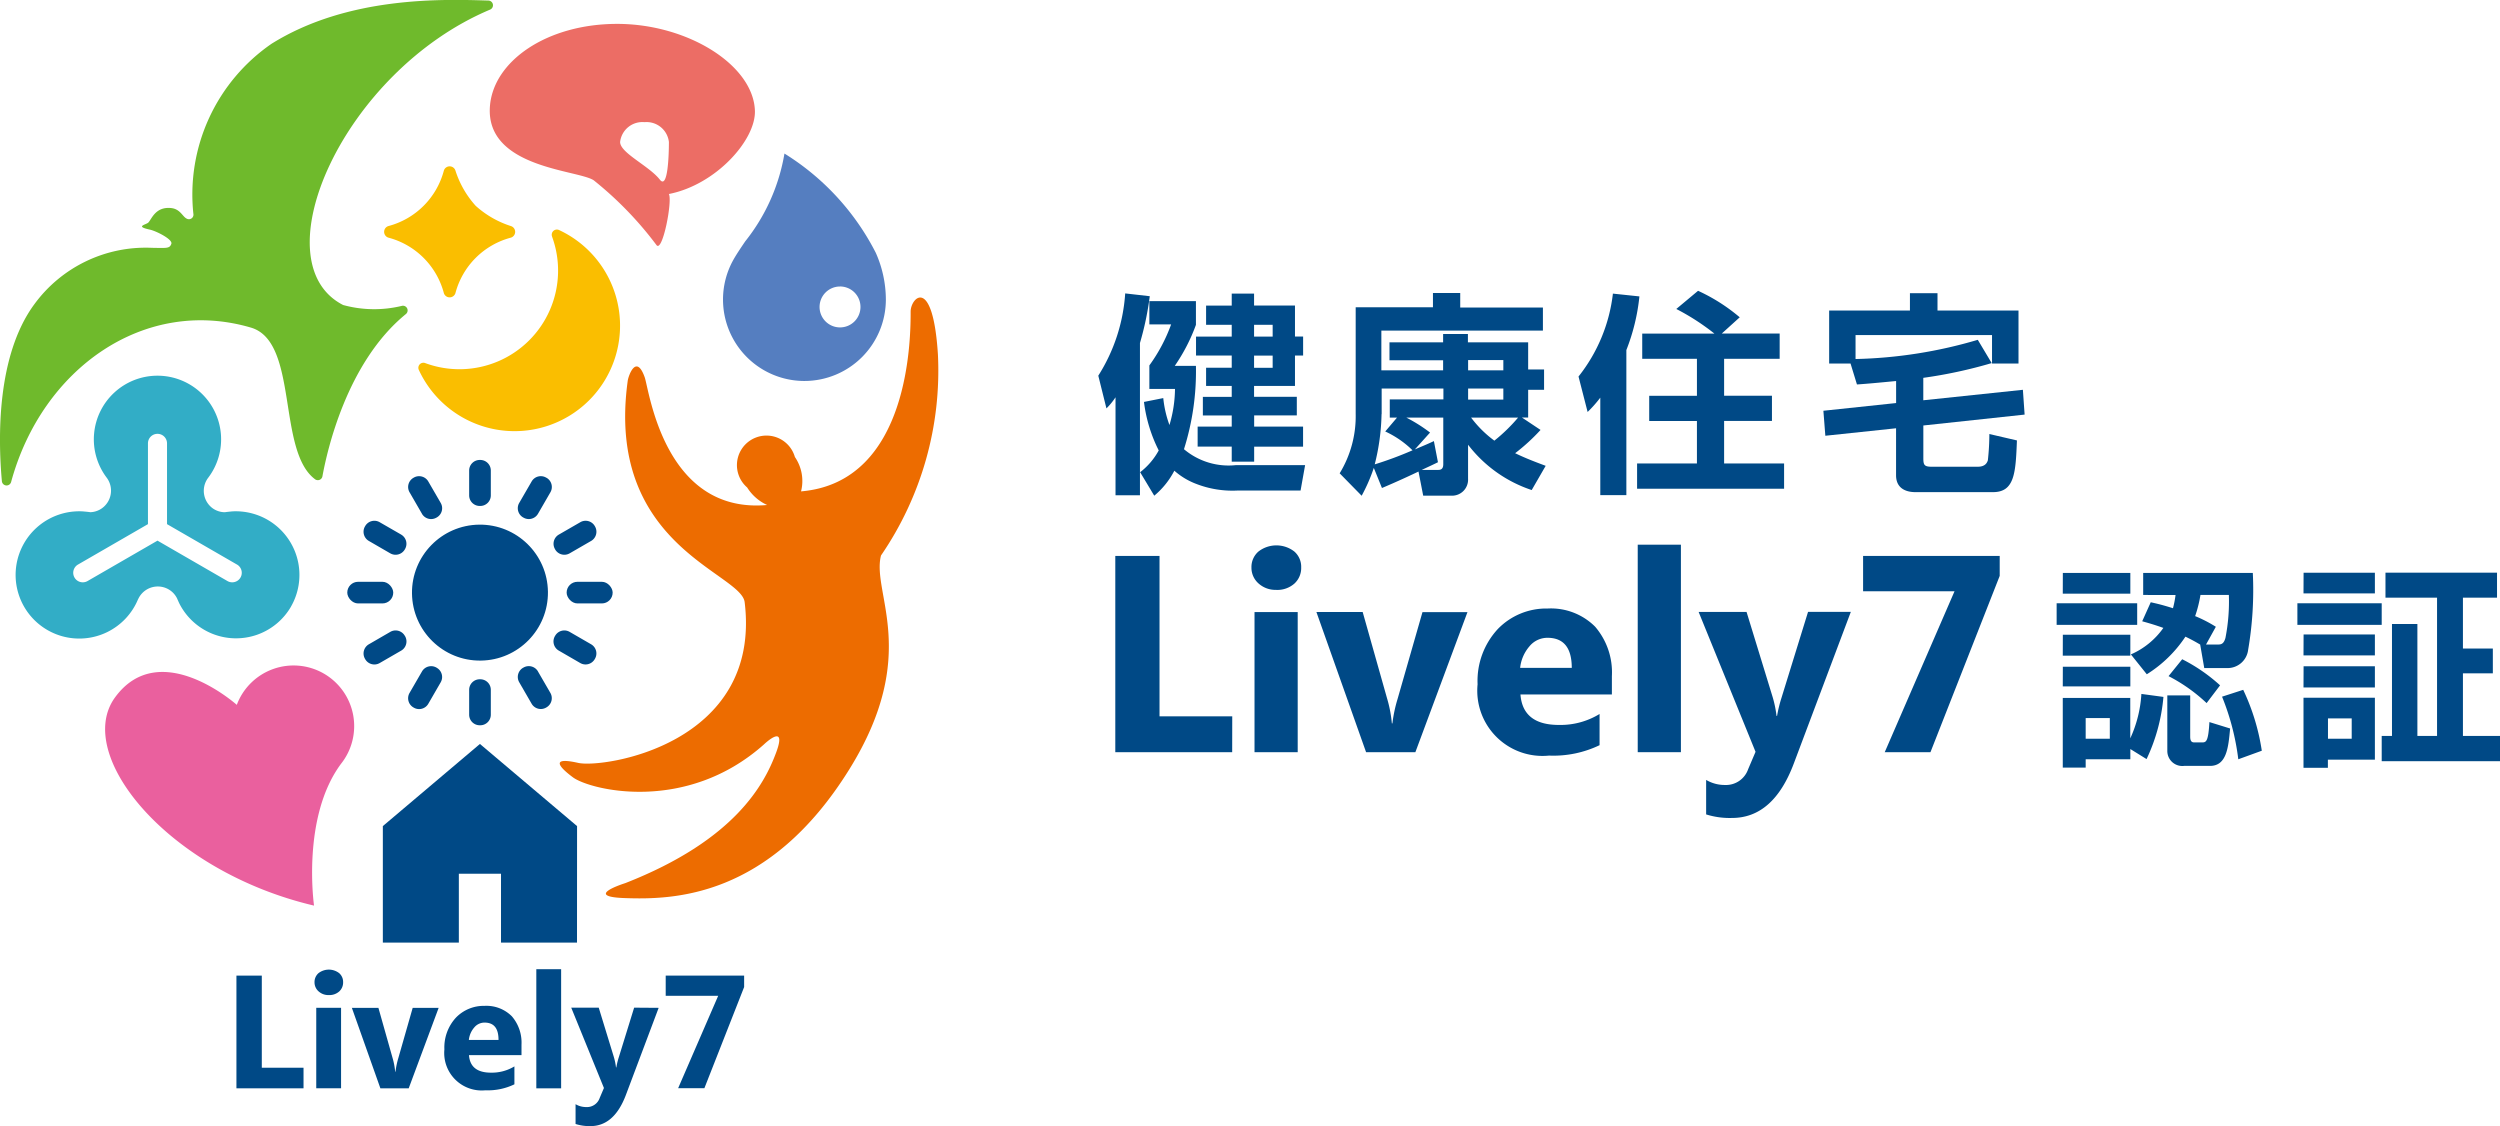 <svg xmlns="http://www.w3.org/2000/svg" width="110" height="49.549" viewBox="0 0 110 49.549">
  <g id="logo" transform="translate(-0.004 -0.017)">
    <path id="パス_136" data-name="パス 136" d="M67.442,271.059H64.49V266.1h1.116v4.053h1.836Z" transform="translate(-54.083 -223.156)" fill="#004986"/>
    <path id="パス_137" data-name="パス 137" d="M86.419,265.564a.64.64,0,0,1-.453-.165.528.528,0,0,1-.176-.4.518.518,0,0,1,.176-.4.743.743,0,0,1,.908,0,.512.512,0,0,1,.174.4.531.531,0,0,1-.174.408A.647.647,0,0,1,86.419,265.564Zm.539,4.1H85.866v-3.541h1.092Z" transform="translate(-71.947 -221.764)" fill="#004986"/>
    <path id="パス_138" data-name="パス 138" d="M99.789,274.89l-1.318,3.541H97.225L95.97,274.89h1.168l.616,2.181a3.158,3.158,0,0,1,.121.629h.015a3.551,3.551,0,0,1,.127-.608l.629-2.2h1.141Z" transform="translate(-80.484 -230.528)" fill="#004986"/>
    <path id="パス_139" data-name="パス 139" d="M124.613,276.527H122.3q.056.772.971.771a1.906,1.906,0,0,0,1.028-.276v.789a2.693,2.693,0,0,1-1.276.263,1.649,1.649,0,0,1-1.805-1.8,1.933,1.933,0,0,1,.511-1.4,1.7,1.7,0,0,1,1.258-.515,1.578,1.578,0,0,1,1.2.46,1.772,1.772,0,0,1,.424,1.249v.46Zm-1.013-.671c0-.507-.2-.761-.616-.761a.587.587,0,0,0-.455.218.99.99,0,0,0-.234.544h1.3Z" transform="translate(-101.661 -230.084)" fill="#004986"/>
    <path id="パス_140" data-name="パス 140" d="M147.372,269.592H146.28V264.35h1.092Z" transform="translate(-122.678 -221.689)" fill="#004986"/>
    <path id="パス_141" data-name="パス 141" d="M159.656,274.89l-1.439,3.825q-.518,1.379-1.563,1.379A2.011,2.011,0,0,1,156,280v-.871a.917.917,0,0,0,.474.127.591.591,0,0,0,.587-.4l.187-.439-1.439-3.535h1.21l.66,2.154a2.719,2.719,0,0,1,.1.474h.015a3.176,3.176,0,0,1,.115-.466l.668-2.162Z" transform="translate(-130.671 -230.528)" fill="#004986"/>
    <path id="パス_142" data-name="パス 142" d="M185.022,266.6l-1.75,4.454h-1.155l1.763-4.067h-2.31V266.1h3.451v.5Z" transform="translate(-152.275 -223.156)" fill="#004986"/>
    <path id="パス_143" data-name="パス 143" d="M112.974,206.534,108.7,202.92l-4.272,3.614v5.127h3.344v-3.03h1.855v3.03h3.344Z" transform="translate(-87.579 -170.169)" fill="#004986"/>
    <circle id="楕円形_1" data-name="楕円形 1" cx="2.991" cy="2.991" r="2.991" transform="translate(18.096 23.137) rotate(-0.68)" fill="#004986"/>
    <rect id="長方形_90" data-name="長方形 90" width="2.023" height="0.952" rx="0.476" transform="translate(15.284 25.616)" fill="#004986"/>
    <rect id="長方形_91" data-name="長方形 91" width="2.025" height="0.952" rx="0.476" transform="translate(24.936 25.616)" fill="#004986"/>
    <path id="パス_144" data-name="パス 144" d="M142.5,129.956l-.019-.011a.465.465,0,0,0-.636.171l-.547.945a.466.466,0,0,0,.171.636l.019.01a.466.466,0,0,0,.636-.169l.547-.947a.466.466,0,0,0-.169-.636Z" transform="translate(-118.449 -108.914)" fill="#004986"/>
    <path id="パス_145" data-name="パス 145" d="M112.577,181.775l-.019-.01a.465.465,0,0,0-.636.171l-.547.945a.466.466,0,0,0,.169.636l.019.011a.466.466,0,0,0,.636-.169l.547-.947a.466.466,0,0,0-.171-.636Z" transform="translate(-93.351 -152.374)" fill="#004986"/>
    <path id="パス_146" data-name="パス 146" d="M142.115,181.93a.466.466,0,0,0-.636-.171l-.019.01a.467.467,0,0,0-.171.636l.547.947a.466.466,0,0,0,.636.169l.019-.011a.466.466,0,0,0,.169-.636l-.547-.945Z" transform="translate(-118.44 -152.37)" fill="#004986"/>
    <path id="パス_147" data-name="パス 147" d="M111.928,131.551a.465.465,0,0,0,.636.169l.019-.01a.466.466,0,0,0,.171-.636l-.547-.945a.467.467,0,0,0-.636-.171l-.019.011a.465.465,0,0,0-.169.636l.547.947Z" transform="translate(-93.358 -108.927)" fill="#004986"/>
    <path id="パス_148" data-name="パス 148" d="M100.813,142.66l-.947-.545a.466.466,0,0,0-.636.169l-.011.019a.467.467,0,0,0,.171.636l.945.547a.468.468,0,0,0,.636-.171l.011-.019a.466.466,0,0,0-.171-.636Z" transform="translate(-83.157 -119.121)" fill="#004986"/>
    <path id="パス_149" data-name="パス 149" d="M152.619,172.576l-.947-.547a.466.466,0,0,0-.636.171l-.011.018a.465.465,0,0,0,.171.636l.945.547a.466.466,0,0,0,.636-.171l.011-.019a.465.465,0,0,0-.171-.636Z" transform="translate(-126.605 -144.21)" fill="#004986"/>
    <path id="パス_150" data-name="パス 150" d="M100.973,172.2a.466.466,0,0,0-.636-.171l-.945.547a.468.468,0,0,0-.171.636l.011.019a.466.466,0,0,0,.636.171l.947-.547a.467.467,0,0,0,.171-.636l-.011-.018Z" transform="translate(-83.159 -144.21)" fill="#004986"/>
    <path id="パス_151" data-name="パス 151" d="M151.048,143.313a.468.468,0,0,0,.636.171l.947-.547a.468.468,0,0,0,.171-.636l-.011-.019a.465.465,0,0,0-.636-.169l-.945.545a.466.466,0,0,0-.171.636l.011.019Z" transform="translate(-126.617 -119.119)" fill="#004986"/>
    <path id="パス_152" data-name="パス 152" d="M128.425,125.46h.023a.465.465,0,0,1,.465.465v1.094a.465.465,0,0,1-.465.465h-.023a.465.465,0,0,1-.465-.465v-1.094A.465.465,0,0,1,128.425,125.46Z" transform="translate(-107.313 -105.205)" fill="#004986"/>
    <path id="パス_153" data-name="パス 153" d="M128.425,185.28h.023a.465.465,0,0,1,.465.465v1.094a.465.465,0,0,1-.465.465h-.023a.465.465,0,0,1-.465-.465v-1.094A.465.465,0,0,1,128.425,185.28Z" transform="translate(-107.313 -155.375)" fill="#004986"/>
    <path id="パス_154" data-name="パス 154" d="M119.973,62.927a4.34,4.34,0,0,1-5.58,5.561.222.222,0,0,0-.287.292,4.641,4.641,0,1,0,6.168-6.15.227.227,0,0,0-.3.294Z" transform="translate(-95.677 -52.494)" fill="#fabe00"/>
    <path id="パス_155" data-name="パス 155" d="M108.811,47.13a4.231,4.231,0,0,1-.892-1.554.267.267,0,0,0-.507,0,3.431,3.431,0,0,1-2.446,2.446.267.267,0,0,0,0,.507,3.431,3.431,0,0,1,2.446,2.446.267.267,0,0,0,.507,0,3.431,3.431,0,0,1,2.446-2.446.267.267,0,0,0,0-.507A4.231,4.231,0,0,1,108.811,47.13Z" transform="translate(-87.877 -38.057)" fill="#fabe00"/>
    <path id="パス_156" data-name="パス 156" d="M141.467,14.016c.161.3-.269,2.536-.536,2.259a15.629,15.629,0,0,0-2.773-2.864c-.708-.465-4.741-.537-4.567-3.227.131-2.013,2.509-3.654,5.6-3.654s5.988,1.8,6.061,3.817c.047,1.289-1.718,3.265-3.788,3.669Zm-1.073-3.162a.987.987,0,0,0-1.073.873c0,.482,1.278,1.052,1.747,1.655.365.468.4-1.174.4-1.655a.99.99,0,0,0-1.073-.873Z" transform="translate(-112.032 -5.462)" fill="#ec6d65"/>
    <path id="パス_157" data-name="パス 157" d="M200.8,51.914a3.583,3.583,0,0,1-3.12-5.345c.121-.215.3-.484.515-.8a8.43,8.43,0,0,0,1.725-3.862,11.028,11.028,0,0,1,4.02,4.37,5.093,5.093,0,0,1,.442,2.05A3.586,3.586,0,0,1,200.8,51.914Zm1.565-4.157a.9.9,0,1,0,.9.9A.9.9,0,0,0,202.368,47.756Z" transform="translate(-165.4 -35.134)" fill="#557ec0"/>
    <path id="パス_158" data-name="パス 158" d="M37.865,192.071c-6.455-1.518-10.6-6.653-8.75-9.17,1.973-2.683,5.351.337,5.351.337a2.667,2.667,0,1,1,4.588,2.591c-1.749,2.349-1.189,6.242-1.189,6.242Z" transform="translate(-24.043 -152.207)" fill="#ea609e"/>
    <path id="パス_159" data-name="パス 159" d="M.087,21.189a.207.207,0,0,0,.407.032c1.363-5,5.872-8.165,10.552-6.789,2.112.621,1.136,5.432,2.826,6.676a.205.205,0,0,0,.319-.134c.2-1.094,1.06-5.008,3.67-7.137a.206.206,0,0,0-.161-.365,5.154,5.154,0,0,1-2.6-.035c-3.694-1.894,0-10.27,6.463-12.995a.207.207,0,0,0-.074-.4c-2-.063-6.172-.2-9.536,1.9A8.054,8.054,0,0,0,8.512,9.42a.2.2,0,0,1-.3.213c-.179-.089-.281-.426-.69-.463-.671-.061-.837.469-.986.634-.087.1-.623.169.056.315.276.058,1.016.428.952.623-.073.219-.211.187-.861.179A6.07,6.07,0,0,0,1.518,13.4C-.149,15.658-.084,19.3.087,21.189Z" transform="translate(0 0)" fill="#6fba2c"/>
    <path id="パス_160" data-name="パス 160" d="M166.814,92.517a14.382,14.382,0,0,0,2.505-8.857c-.223-3.483-1.2-2.494-1.2-1.876,0,1.065,0,7.5-4.822,7.911a1.862,1.862,0,0,0-.271-1.513,1.3,1.3,0,1,0-2.1,1.341,2.03,2.03,0,0,0,.879.771c-4.54.408-5.19-5.074-5.388-5.622-.378-1.057-.718-.044-.744.144-1.012,7.268,4.985,8.452,5.143,9.754.76,6.264-6.226,7.319-7.326,7.071s-.981.076-.232.634,4.969,1.615,8.405-1.445c0,0,1.049-1.01.534.368s-1.8,3.84-6.635,5.734c0,0-1.889.589-.04.657,2.146.079,6.376,0,9.893-5.655,3.164-5.085.973-7.76,1.4-9.417Z" transform="translate(-128.047 -68.057)" fill="#ed6c00"/>
    <path id="パス_161" data-name="パス 161" d="M16.425,112.687a2.795,2.795,0,0,1-4.916-.134s-.047-.1-.069-.152c-.01-.021-.018-.042-.027-.063a.939.939,0,0,0-.468-.452.95.95,0,0,0-1.252.486l0-.006A2.8,2.8,0,1,1,7.24,108.5s.247.019.352.037a.933.933,0,0,0,.516-.176.953.953,0,0,0,.216-1.328h0a2.8,2.8,0,1,1,4.446,0h0a.951.951,0,0,0,.2,1.328.935.935,0,0,0,.544.177c.094-.016.324-.037.324-.037a2.8,2.8,0,0,1,2.583,4.19Zm-2.38-1.847-3.078-1.778v-3.554a.419.419,0,0,0-.839,0v3.554L7.05,110.84a.419.419,0,0,0,.21.782.414.414,0,0,0,.21-.056l3.078-1.778,3.078,1.778a.414.414,0,0,0,.21.056.419.419,0,0,0,.21-.782Z" transform="translate(-3.614 -85.983)" fill="#32adc6"/>
    <path id="パス_162" data-name="パス 162" d="M309.333,160.267H304.19V151.63h1.946v7.06h3.2Z" transform="translate(-255.113 -127.153)" fill="#004986"/>
    <path id="パス_163" data-name="パス 163" d="M342.4,150.717a1.113,1.113,0,0,1-.789-.286.92.92,0,0,1-.307-.7.9.9,0,0,1,.307-.7,1.288,1.288,0,0,1,1.581,0,.891.891,0,0,1,.3.7.925.925,0,0,1-.3.711,1.134,1.134,0,0,1-.792.277Zm.939,7.144h-1.9v-6.168h1.9Z" transform="translate(-286.236 -124.746)" fill="#004986"/>
    <path id="パス_164" data-name="パス 164" d="M365.688,166.94l-2.294,6.168h-2.168l-2.186-6.168h2.036l1.073,3.8a5.584,5.584,0,0,1,.211,1.1h.024a6.145,6.145,0,0,1,.223-1.06l1.1-3.836h1.988Z" transform="translate(-301.114 -139.994)" fill="#004986"/>
    <path id="パス_165" data-name="パス 165" d="M408.909,169.777h-4.023q.1,1.343,1.692,1.342a3.293,3.293,0,0,0,1.789-.482v1.373a4.688,4.688,0,0,1-2.223.458A2.869,2.869,0,0,1,403,169.33a3.354,3.354,0,0,1,.892-2.433,2.967,2.967,0,0,1,2.192-.9,2.743,2.743,0,0,1,2.088.8,3.083,3.083,0,0,1,.737,2.175Zm-1.765-1.168q0-1.326-1.073-1.324a1.023,1.023,0,0,0-.792.379,1.72,1.72,0,0,0-.407.945h2.27Z" transform="translate(-337.982 -139.205)" fill="#004986"/>
    <path id="パス_166" data-name="パス 166" d="M448.554,157.7h-1.9V148.57h1.9Z" transform="translate(-374.59 -124.587)" fill="#004986"/>
    <path id="パス_167" data-name="パス 167" d="M469.975,166.923l-2.505,6.661q-.9,2.4-2.722,2.4a3.463,3.463,0,0,1-1.137-.156v-1.518a1.6,1.6,0,0,0,.824.223,1.031,1.031,0,0,0,1.024-.694l.326-.765-2.505-6.156h2.109l1.15,3.752a4.86,4.86,0,0,1,.169.824h.024a6.1,6.1,0,0,1,.2-.813l1.163-3.764h1.884Z" transform="translate(-388.537 -139.977)" fill="#004986"/>
    <path id="パス_168" data-name="パス 168" d="M514.151,152.518l-3.047,7.758h-2.012l3.072-7.082H508.14V151.64h6.011v.879Z" transform="translate(-426.16 -127.162)" fill="#004986"/>
    <path id="パス_169" data-name="パス 169" d="M300.3,84.61a2.905,2.905,0,0,1-.4.489l-.358-1.439a7.7,7.7,0,0,0,1.184-3.62l1.081.123a13.2,13.2,0,0,1-.432,2.059v6.7H300.3V84.609Zm2.1.027a4.841,4.841,0,0,0,.273,1.194,5.708,5.708,0,0,0,.244-1.589h-1.128V83.208a7.291,7.291,0,0,0,.958-1.805h-.958V80.379h2.049v1.044a7.956,7.956,0,0,1-.931,1.805h.931a11.4,11.4,0,0,1-.526,3.667,3.045,3.045,0,0,0,2.294.7h3.036l-.2,1.12h-2.8a4.4,4.4,0,0,1-1.786-.292,3.1,3.1,0,0,1-.968-.582,3.55,3.55,0,0,1-.884,1.1l-.621-1.034a3.022,3.022,0,0,0,.818-.958,6.49,6.49,0,0,1-.649-2.134l.847-.169Zm3.009-4.588h.987v.526h1.8v1.363h.358v.836h-.358V84.11h-1.8v.479h1.881v.818H306.4V85.9h2.152v.884H306.4v.658h-.987V86.78h-1.5V85.9h1.5v-.489h-1.27v-.818h1.27V84.11h-1.128v-.8h1.128v-.536h-1.571V81.94h1.571v-.518h-1.128v-.845h1.128v-.526Zm.987,1.373v.518h.818v-.518Zm0,1.354v.536h.818v-.536Z" transform="translate(-251.213 -67.113)" fill="#004986"/>
    <path id="パス_170" data-name="パス 170" d="M366.884,87.62a7.525,7.525,0,0,1-.536,1.231l-.968-.987a4.82,4.82,0,0,0,.705-2.623V80.559h3.4V79.93h1.2v.639h3.638v1.015h-7.108v1.749h2.717V82.89h-2.36V82.1h2.36v-.366h1.091V82.1h2.651v1.194h.7v.894h-.7V85.41h-.273l.818.545a8.566,8.566,0,0,1-1.118,1.024c.469.226.865.376,1.344.555L373.83,88.6a5.847,5.847,0,0,1-2.8-1.994v1.5a.705.705,0,0,1-.724.742h-1.25l-.207-1.062c-.255.123-.978.461-1.608.724l-.358-.884Zm.339-2.36a9.657,9.657,0,0,1-.3,2.21,15.921,15.921,0,0,0,1.663-.619,4.242,4.242,0,0,0-1.2-.828l.518-.611h-.319v-.8h2.36v-.479h-2.717v1.128Zm2.483,2.115c-.066.037-.471.226-.715.339h.732c.16,0,.216-.094.216-.253V85.412h-1.626a6.909,6.909,0,0,1,1.044.658l-.668.742c.4-.169.621-.263.837-.366l.179.931Zm1.326-4.043h1.55v-.45h-1.55Zm0,1.289h1.55v-.489h-1.55Zm.131.791a4.887,4.887,0,0,0,1.024,1.015,7.463,7.463,0,0,0,1.044-1.015Z" transform="translate(-306.431 -67.021)" fill="#004986"/>
    <path id="パス_171" data-name="パス 171" d="M431.52,84.031a5.578,5.578,0,0,1-.565.639l-.4-1.56a7.187,7.187,0,0,0,1.513-3.648l1.166.123a8.89,8.89,0,0,1-.574,2.36v6.384h-1.147v-4.3Zm5.012-2.812a10.188,10.188,0,0,0-1.675-1.081l.958-.8a7.96,7.96,0,0,1,1.833,1.166l-.79.715h2.547v1.11h-2.444v1.626h2.105v1.11h-2.105v1.871H439.6v1.11h-6.468v-1.11h2.633V85.067h-2.1v-1.11h2.1V82.331h-2.407v-1.11h3.168Z" transform="translate(-361.096 -66.526)" fill="#004986"/>
    <path id="パス_172" data-name="パス 172" d="M500.474,83.854c-.874.084-1.3.123-1.712.15l-.282-.921h-.941V80.751h3.554V79.99h1.213v.761h3.564v2.331h-1.165v-1.25H498.7v1.053a20.475,20.475,0,0,0,5.379-.845l.611,1.024a20.669,20.669,0,0,1-3.009.649V84.7l4.382-.461.076,1.091-4.456.479v1.447c0,.292.047.368.366.368h2.031c.347,0,.413-.2.442-.282a10.949,10.949,0,0,0,.066-1.157l1.213.282c-.056,1.41-.094,2.275-1.053,2.275h-3.4c-.15,0-.865,0-.865-.742V85.932l-3.112.329-.086-1.1,3.2-.339v-.968Z" transform="translate(-417.052 -67.071)" fill="#004986"/>
    <path id="パス_173" data-name="パス 173" d="M560.93,157.614h3.544v.95H560.93Zm.273-1.334h2.97v.911H561.2Zm0,2.717h2.97v.921H561.2Zm0,1.41h2.97v.865H561.2Zm2.97,3.62v.45h-1.965v.368H561.2V161.78h2.97v1.778a5.452,5.452,0,0,0,.489-1.955l.97.131a7.975,7.975,0,0,1-.742,2.736Zm-1.965-1.363v.911h1.062v-.911Zm2.53-5.416v-.968h4.824a15.616,15.616,0,0,1-.206,3.385.911.911,0,0,1-.931.8h-1l-.179-1.034c-.132-.076-.3-.179-.649-.348a5.58,5.58,0,0,1-1.7,1.655l-.7-.874a3.42,3.42,0,0,0,1.429-1.166c-.282-.1-.461-.16-.931-.292l.376-.837c.244.056.461.1.978.263a4.4,4.4,0,0,0,.113-.582Zm1.062,4.419h1.007v1.815c0,.169.047.253.169.253h.376c.169,0,.255-.084.3-.894l.911.282c-.076.837-.152,1.646-.884,1.646h-1.137a.66.66,0,0,1-.742-.668v-2.434Zm.658-1.589a7.478,7.478,0,0,1,1.663,1.147l-.592.781a7.291,7.291,0,0,0-1.675-1.186l.6-.742Zm.8-2.83a5.53,5.53,0,0,1-.234.931,5.91,5.91,0,0,1,.911.469l-.432.781h.526c.132,0,.255-.019.329-.292a8.34,8.34,0,0,0,.15-1.889Zm1.881,4.174a9.549,9.549,0,0,1,.818,2.68l-1.034.376a10.78,10.78,0,0,0-.715-2.754Z" transform="translate(-470.434 -131.053)" fill="#004986"/>
    <path id="パス_174" data-name="パス 174" d="M626.59,157.555H630.3v.95H626.59Zm.273-1.344H630v.911h-3.141Zm0,2.717H630v.921h-3.141Zm0,1.4H630v.931h-3.141Zm0,1.383H630v2.726h-2.068v.358h-1.073v-3.083Zm1.073.911v.894h1.044v-.894Zm4.795-5.312h-2.265v-1.1h4.908v1.1h-1.5v2.238h1.316v1.091h-1.316v2.755h1.636v1.11H630.3v-1.11h.452v-4.927h1.118v4.927h.865V157.31Z" transform="translate(-525.501 -130.995)" fill="#004986"/>
  </g>
</svg>
